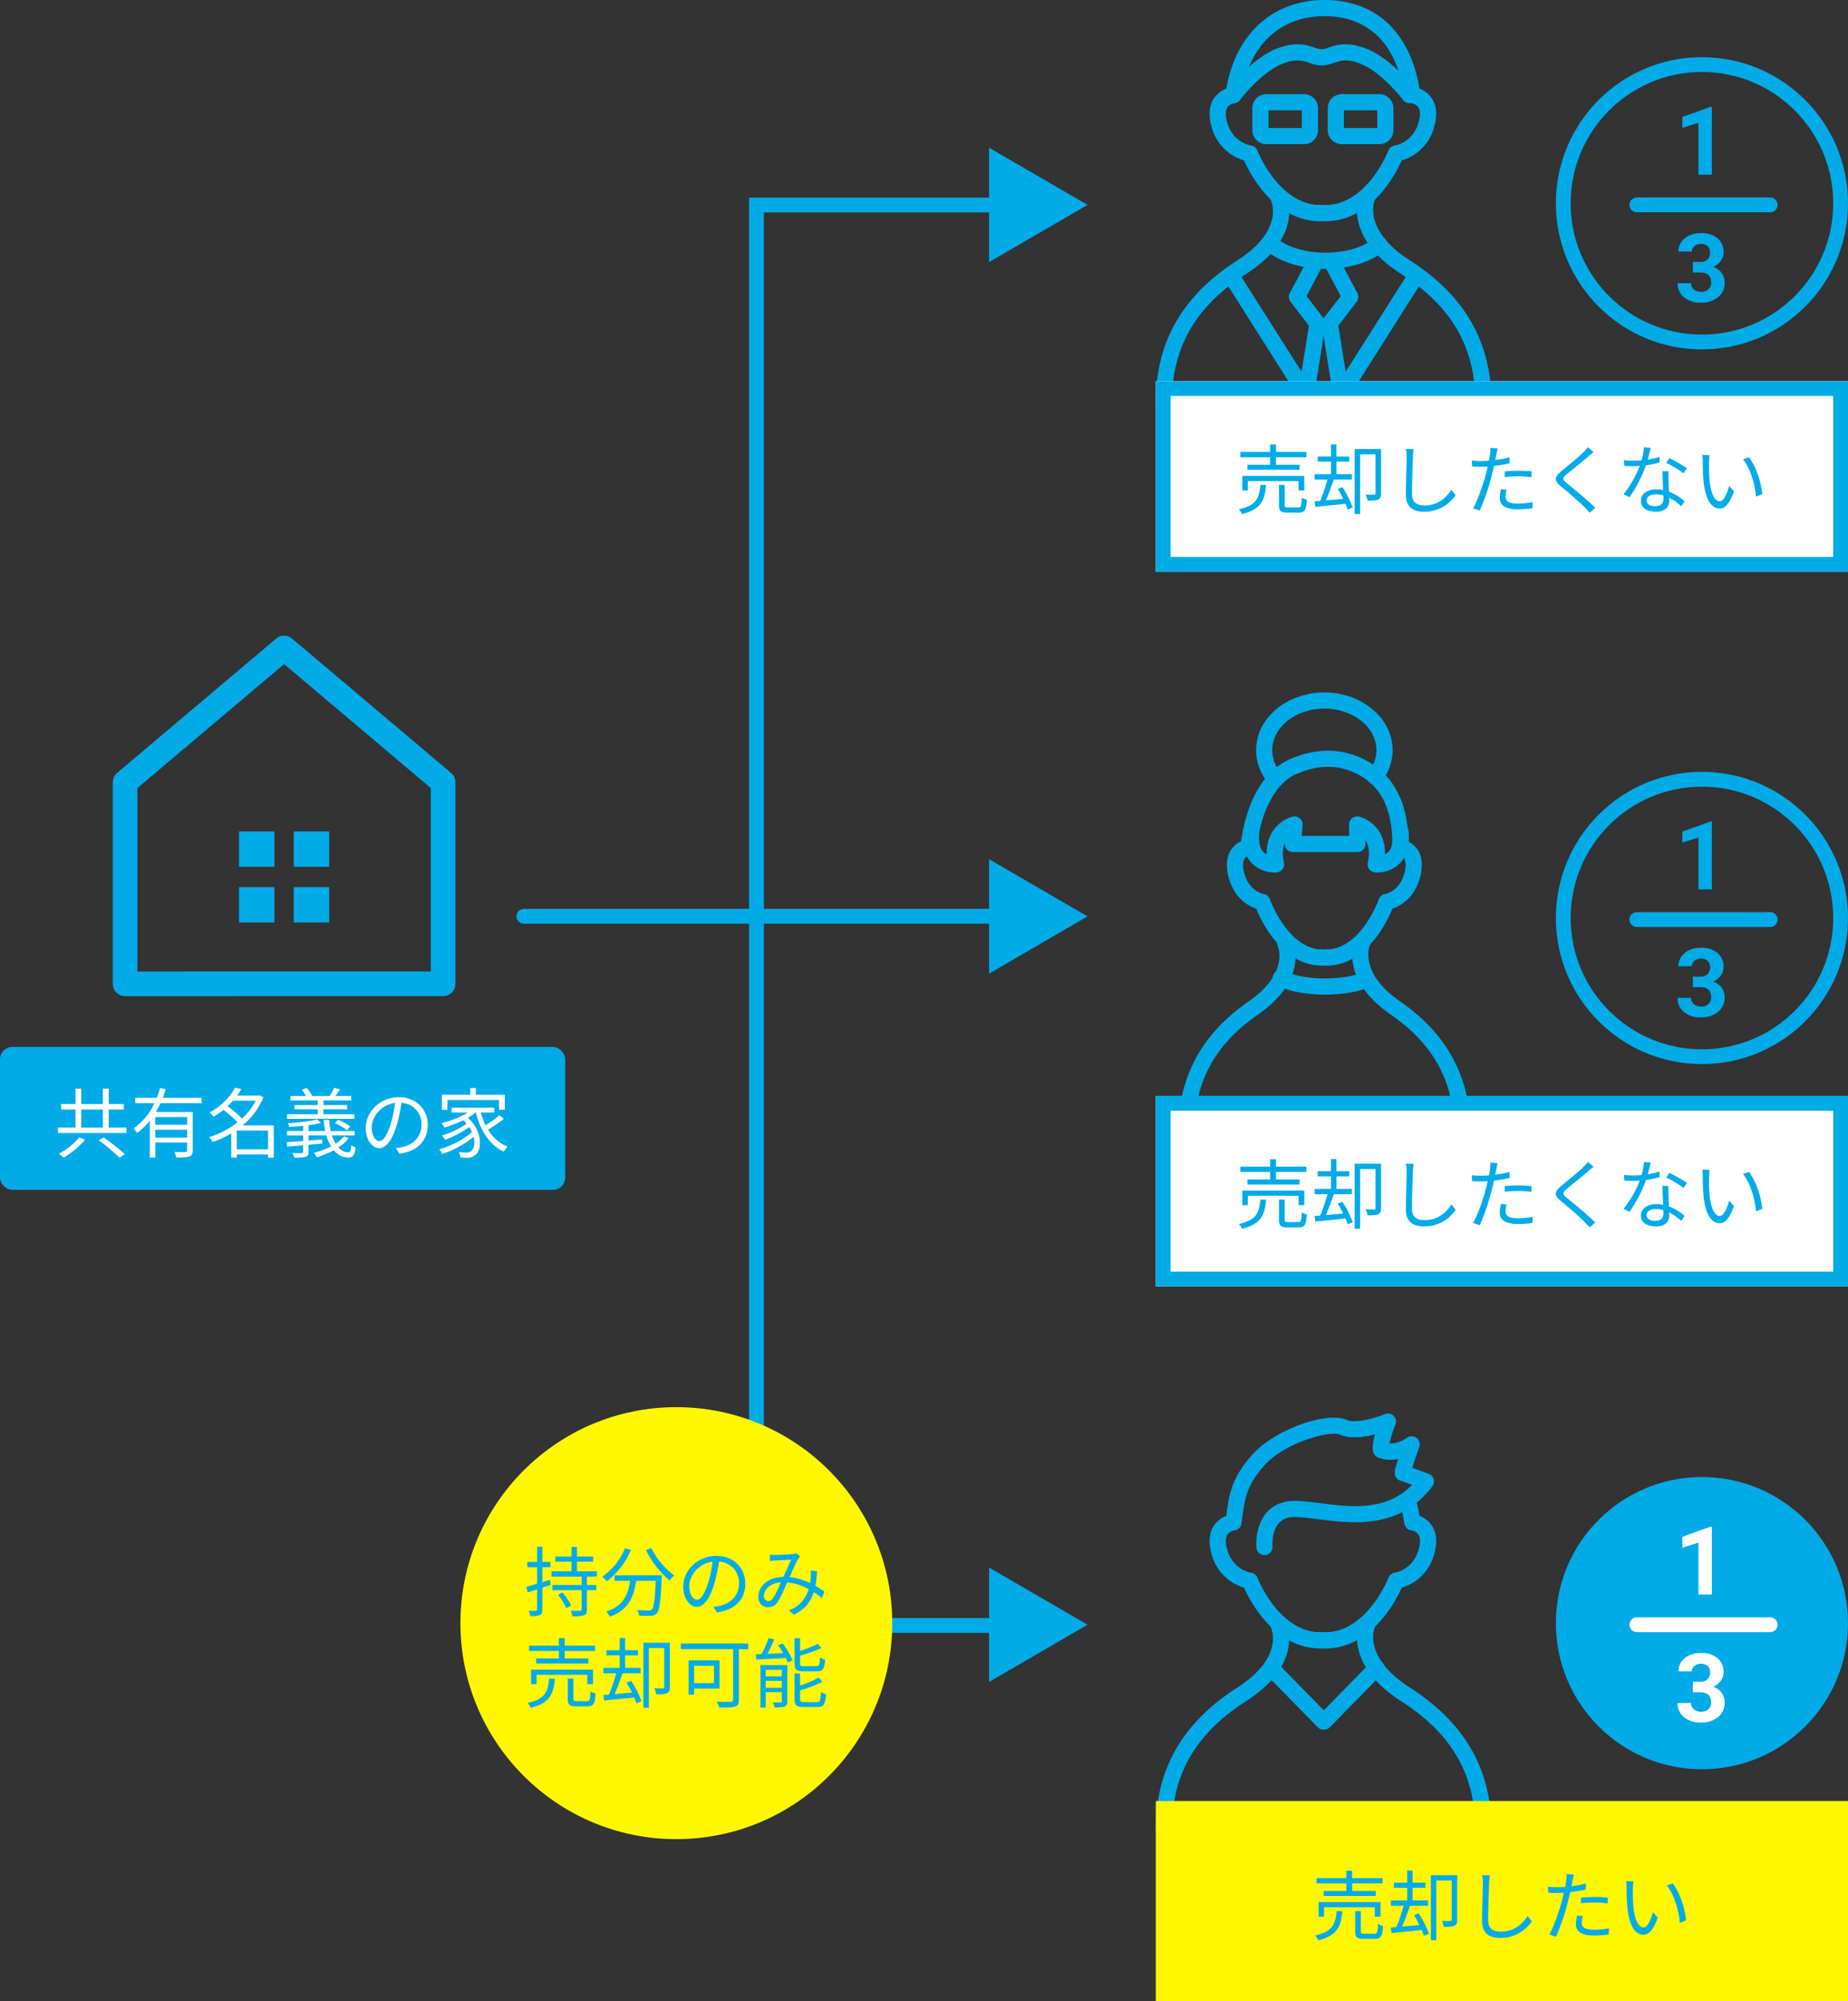 <svg xmlns="http://www.w3.org/2000/svg" width="750" height="811.855" viewBox="0 0 750 811.855"><rect x="0" y="0" width="750" height="811.855" fill="#333333" stroke="none"/><g transform="translate(1846 6295)"><line x2="188.789" transform="translate(-1633.371 -5923.272)" fill="none" stroke="#00abe8" stroke-linecap="round" stroke-width="6"/><path d="M-10239.262-4366.551h-94.153v576.259h94.153" transform="translate(8794.438 -1845.276)" fill="none" stroke="#00abe8" stroke-linecap="round" stroke-width="6"/><g transform="translate(-1376.927 -6295)"><g transform="translate(21.839 0)"><path d="M610.415,770.839c-18.6,0-28.486-18.884-31.086-24.691a19.208,19.208,0,0,1-13.256-14c-1.245-4.618-.853-8.435,1.164-11.344a10.373,10.373,0,0,1,4.9-3.757c3.8-22.258,18.926-35.979,39.895-35.979,20.766,0,34.7,13.079,38.506,35.98a10.373,10.373,0,0,1,4.9,3.757c2.017,2.91,2.409,6.725,1.164,11.344a19.21,19.21,0,0,1-13.254,14c-2.644,5.9-12.84,25.305-32.009,24.675Q610.871,770.839,610.415,770.839Zm-.612-6.679c.108,0,.216.005.325.015.406.04.808.068,1.2.084.4-.016.8-.044,1.21-.084a3.281,3.281,0,0,1,.985.051C629.74,763.1,637.82,742.4,637.9,742.174a3.282,3.282,0,0,1,2.641-2.084c.275-.042,7.447-1.2,9.721-9.649.489-1.815.851-4.3-.195-5.863a4.4,4.4,0,0,0-2.815-1.659,3.341,3.341,0,0,1-2.892-2.822c-2.819-20.941-14.3-32.473-32.333-32.473-18.381,0-30.99,12.14-33.728,32.473a3.28,3.28,0,0,1-2.938,2.827h0a4.4,4.4,0,0,0-2.768,1.655c-1.046,1.559-.683,4.047-.193,5.862,2.273,8.448,9.446,9.609,9.75,9.653a3.332,3.332,0,0,1,2.612,2.081c.083.22,8.225,20.911,24.384,22.05A3.293,3.293,0,0,1,609.8,764.16Z" transform="translate(-565.362 -681.065)" fill="#00abe8"/></g><g transform="translate(39.19 38.202)"><path d="M602.242,736.308H586.877a5.679,5.679,0,0,1-5.641-5.7v-8.887a5.677,5.677,0,0,1,5.641-5.7h15.366a5.677,5.677,0,0,1,5.642,5.7V730.6A5.679,5.679,0,0,1,602.242,736.308Zm-14.448-6.558h13.533v-7.176H587.794Z" transform="translate(-581.236 -716.016)" fill="#00abe8"/><g transform="translate(30.595)"><path d="M630.235,736.308H614.871a5.68,5.68,0,0,1-5.643-5.7v-8.887a5.678,5.678,0,0,1,5.643-5.7h15.363a5.678,5.678,0,0,1,5.644,5.7V730.6A5.68,5.68,0,0,1,630.235,736.308Zm-14.448-6.558h13.535v-7.176H615.786Z" transform="translate(-609.228 -716.016)" fill="#00abe8"/></g></g><g transform="translate(0 76.669)"><path d="M620.951,841.055H548.66a3.279,3.279,0,0,1-3.279-3.279c0-24.478,10.822-43.32,33.083-57.6,19.043-12.213,13.9-23.783,13.674-24.269a3.3,3.3,0,0,1,1.53-4.362,3.261,3.261,0,0,1,4.352,1.465c.348.693,8.207,17.152-16.015,32.688-19.5,12.507-29.095,28.079-30,48.8h68.942a3.279,3.279,0,0,1,0,6.558Z" transform="translate(-545.381 -751.21)" fill="#00abe8"/></g><g transform="translate(28.252 103.868)"><path d="M604.006,835.418a3.281,3.281,0,0,1-2.77-1.523l-29.5-46.534a3.279,3.279,0,0,1,5.539-3.512l24.855,39.211,2.983-18.71-7.447-9.682a3.281,3.281,0,0,1-.3-3.537l7.062-13.3a3.279,3.279,0,1,1,5.792,3.076l-6.072,11.432,7.021,9.129a3.278,3.278,0,0,1,.639,2.515l-4.57,28.669a3.282,3.282,0,0,1-2.576,2.7A3.339,3.339,0,0,1,604.006,835.418Z" transform="translate(-571.229 -776.094)" fill="#00abe8"/></g><g transform="translate(28.252 17.969)"><path d="M574.506,721.409a3.28,3.28,0,0,1-2.61-5.262c.4-.521,9.816-12.83,20.112-16.859,7.815-3.06,12.413-1.475,15.453-.426a8.807,8.807,0,0,0,2.362.617,3.279,3.279,0,1,1,0,6.558,13.484,13.484,0,0,1-4.5-.974c-2.633-.907-5.357-1.848-10.926.333-8.6,3.364-17.192,14.6-17.278,14.717A3.275,3.275,0,0,1,574.506,721.409Z" transform="translate(-571.229 -697.505)" fill="#00abe8"/></g><g transform="translate(64.4 17.97)"><path d="M642.9,721.408a3.276,3.276,0,0,1-2.613-1.294C640.2,720,631.574,708.748,623,705.4c-5.568-2.182-8.293-1.241-10.927-.333a13.473,13.473,0,0,1-4.5.974,3.279,3.279,0,1,1,0-6.558,8.791,8.791,0,0,0,2.36-.617c3.042-1.048,7.639-2.632,15.455.426,10.3,4.03,19.716,16.339,20.111,16.862a3.278,3.278,0,0,1-2.611,5.259Z" transform="translate(-604.301 -697.506)" fill="#00abe8"/></g><g transform="translate(57.367 76.654)"><path d="M673.438,841.057H601.146a3.279,3.279,0,0,1,0-6.558h68.942c-.9-20.722-10.5-36.294-30-48.8-24.128-15.478-17.038-31.885-16.724-32.576a3.279,3.279,0,0,1,5.986,2.679c-.236.563-4.776,12.153,14.279,24.376,22.263,14.283,33.086,33.126,33.086,57.6A3.279,3.279,0,0,1,673.438,841.057Z" transform="translate(-597.867 -751.196)" fill="#00abe8"/></g><g transform="translate(67.338 103.868)"><path d="M614.838,835.418a3.35,3.35,0,0,1-.663-.067,3.281,3.281,0,0,1-2.575-2.7l-4.569-28.668a3.277,3.277,0,0,1,.639-2.514l7.021-9.129-6.074-11.432a3.279,3.279,0,1,1,5.792-3.076l7.064,13.3a3.28,3.28,0,0,1-.3,3.537l-7.448,9.682,2.982,18.71,24.855-39.211a3.279,3.279,0,0,1,5.539,3.512l-29.5,46.534A3.282,3.282,0,0,1,614.838,835.418Z" transform="translate(-606.99 -776.094)" fill="#00abe8"/></g><g transform="translate(44.229 95.922)"><path d="M610.49,781.977c-9.284,0-17.809-2.519-23.393-6.914a3.279,3.279,0,1,1,4.056-5.153c4.383,3.451,11.611,5.51,19.336,5.51,8.013,0,15.386-2.177,19.723-5.825a3.279,3.279,0,0,1,4.221,5.019C628.95,779.225,620,781.977,610.49,781.977Z" transform="translate(-585.846 -768.825)" fill="#00abe8"/></g></g><g transform="translate(-1376.928 -5721.546)"><g transform="translate(63.007 32.043)"><path d="M1076.9,464.207q-1.353,0-2.767-.137a3.279,3.279,0,0,1,.641-6.526c18.451,1.811,27.689-21.768,27.781-22.007a3.284,3.284,0,0,1,2.638-2.079c.276-.043,7.446-1.2,9.721-9.649.493-1.835.856-4.349-.224-5.9a4.366,4.366,0,0,0-2.739-1.613,3.28,3.28,0,0,1-2.939-2.827,57.215,57.215,0,0,0-1.737-8.349,3.28,3.28,0,0,1,6.3-1.832,62.345,62.345,0,0,1,1.611,7.13,10.366,10.366,0,0,1,4.9,3.754c2.018,2.909,2.409,6.725,1.165,11.345a19.206,19.206,0,0,1-13.255,14C1105.386,445.321,1095.495,464.207,1076.9,464.207Z" transform="translate(-1071.17 -400.92)" fill="#00abe8"/></g><g transform="translate(0 82.225)"><path d="M1089.1,536.68H1016.8a3.279,3.279,0,0,1-3.279-3.279c0-24.481,10.823-43.324,33.086-57.6,19.04-12.216,13.9-23.783,13.672-24.269a3.3,3.3,0,0,1,1.529-4.362,3.262,3.262,0,0,1,4.355,1.465c.345.694,8.2,17.149-16.015,32.688-19.5,12.505-29.1,28.078-30,48.8H1089.1a3.279,3.279,0,1,1,0,6.558Z" transform="translate(-1013.525 -446.832)" fill="#00abe8"/></g><g transform="translate(57.368 82.212)"><path d="M1141.582,536.681h-72.291a3.279,3.279,0,1,1,0-6.558h68.942c-.9-20.726-10.5-36.3-30-48.8-24.133-15.48-17.038-31.886-16.724-32.576a3.279,3.279,0,0,1,5.985,2.679c-.236.562-4.779,12.151,14.28,24.376,22.261,14.28,33.083,33.122,33.083,57.6A3.278,3.278,0,0,1,1141.582,536.681Z" transform="translate(-1066.012 -446.82)" fill="#00abe8"/></g><g transform="translate(21.842 0)"><path d="M1078.562,466.934c-18.6,0-28.488-18.884-31.089-24.691a19.21,19.21,0,0,1-13.254-14c-1.244-4.619-.852-8.437,1.165-11.345a10.354,10.354,0,0,1,4.854-3.739c1.19-8.941,2.267-15.576,10.772-25.034,8.854-9.846,29.84-17.525,38.058-13.93,3.537,1.549,11.406-.609,15.535-2.334a3.28,3.28,0,0,1,4.326,4.2,49.31,49.31,0,0,0-2.438,7.747,12.994,12.994,0,0,0,7.048-2.3,3.278,3.278,0,0,1,5.058,3.714c-1.5,4.246-2.342,6.823-2.818,8.375l6.659,2.5a3.278,3.278,0,0,1,1.453,5.062c-13.377,17.495-32.247,15.11-46.022,13.37-3.14-.4-6.107-.772-8.783-.909-3.277-.168-5.682.586-7.328,2.3-3.22,3.363-2.737,9.468-2.733,9.529a3.278,3.278,0,0,1-6.527.621c-.035-.369-.8-9.122,4.522-14.684,3-3.135,7.172-4.589,12.4-4.32,2.92.15,6,.54,9.27.952,12.376,1.564,26.26,3.321,37.023-7.442l-4.251-1.595a3.16,3.16,0,0,1-1.067-.343c-2.489-1.332-1.735-4-1.236-5.77q.323-1.146.871-2.843a14.281,14.281,0,0,1-8.012-.51,3.28,3.28,0,0,1-1.472-1.1c-.837-1.116-1.383-3.043.1-8.353-4.393,1.136-10.084,1.944-14.211.14-4.276-1.871-22.474,3.325-30.554,12.308-7.382,8.211-8.084,13.5-9.245,22.261l-.189,1.423a3.281,3.281,0,0,1-2.939,2.827h0a4.392,4.392,0,0,0-2.766,1.654c-1.046,1.557-.683,4.048-.194,5.863,2.274,8.447,9.446,9.608,9.75,9.653a3.33,3.33,0,0,1,2.612,2.08c.091.234,9.349,23.814,27.777,22a3.279,3.279,0,0,1,.641,6.526Q1079.914,466.935,1078.562,466.934Z" transform="translate(-1033.508 -371.604)" fill="#00abe8"/></g><g transform="translate(43.537 100.023)"><path d="M1078.128,491.353h-.257a3.276,3.276,0,0,1-2.342-.984l-21.235-21.681a3.279,3.279,0,1,1,4.686-4.589L1078,483.518l19.021-19.419a3.279,3.279,0,1,1,4.686,4.589l-21.235,21.681A3.278,3.278,0,0,1,1078.128,491.353Z" transform="translate(-1053.357 -463.115)" fill="#00abe8"/></g></g><g transform="translate(-1367.907 -6014.072)"><g transform="translate(19.822 23.629)"><path d="M143.7,471.024c-.26,0-.522,0-.787-.013-16.58.622-25.305-17.432-27.644-23.109-3.154-1.081-9.13-4.263-11.317-13.173-1.107-4.506-.685-8.192,1.255-10.951a9.385,9.385,0,0,1,3.9-3.183c3.37-22.965,13.868-30.766,19.944-33.383,11.094-4.775,21.612-4.518,31.259.765,10.835,5.934,16.592,17.236,16.736,32.772a9.336,9.336,0,0,1,3.571,3.029c1.941,2.759,2.363,6.444,1.257,10.951-2.188,8.91-8.165,12.093-11.318,13.174C168.261,453.487,159.752,471.024,143.7,471.024Zm-2.09-6.671a3.223,3.223,0,0,1,.355.02c.318.034.635.057.945.072.315-.015.631-.038.951-.072a3.278,3.278,0,0,1,.962.037C158.175,463.3,164.934,444.3,165,444.1a3.278,3.278,0,0,1,2.633-2.171c.2-.035,5.992-1.1,7.874-8.763.615-2.51.541-4.433-.216-5.563a3.085,3.085,0,0,0-1.952-1.244,3.215,3.215,0,0,1-2.869-3.344c.395-14.38-4.082-24.233-13.308-29.286-7.9-4.325-16.242-4.485-25.514-.493-8.453,3.64-14.4,14.672-16.313,30.269a3.28,3.28,0,0,1-2.913,2.863h0a3.1,3.1,0,0,0-1.885,1.235c-.757,1.13-.832,3.054-.215,5.562,1.881,7.662,7.667,8.729,7.912,8.77a3.352,3.352,0,0,1,2.594,2.164c.07.2,6.88,19.191,20.185,20.31A3.305,3.305,0,0,1,141.615,464.354Z" transform="translate(-103.354 -383.813)" fill="#00abe8"/></g><g transform="translate(0 98.166)"><path d="M200.709,536.2H88.5a3.279,3.279,0,0,1-3.279-3.279c0-22.845,9.4-40.446,28.744-53.807,16.343-11.29,11.921-22.03,11.726-22.481a3.3,3.3,0,0,1,1.655-4.316,3.26,3.26,0,0,1,4.31,1.591c.3.647,7.124,16.033-13.963,30.6-16.738,11.562-25.01,25.966-25.843,45.131H197.359c-.832-19.166-9.1-33.57-25.839-45.133-21.01-14.512-14.852-29.849-14.58-30.495A3.279,3.279,0,0,1,163,456.531c-.207.534-4.1,11.287,12.251,22.582,19.34,13.361,28.741,30.962,28.741,53.807A3.279,3.279,0,0,1,200.709,536.2Z" transform="translate(-85.219 -452.007)" fill="#00abe8"/></g><g transform="translate(26.303 50.288)"><path d="M163.776,430.947c-.447,0-.753-.024-.872-.035a3.28,3.28,0,0,1-2.9-3.94c.94-4.463.224-7.342-.955-9.186l.024,1.548a3.279,3.279,0,0,1-3.278,3.331H129.57a3.278,3.278,0,0,1-3.266-3.576l.019-.2c-.8,1.832-1.14,4.427-.369,8.087a3.278,3.278,0,0,1-2.9,3.94,13.129,13.129,0,0,1-10-3.577c-2.99-3.01-4.211-7.486-3.63-13.3a3.279,3.279,0,0,1,6.526.653c-.26,2.595-.166,6.095,1.755,8.028a5.08,5.08,0,0,0,1.264.92c-.224-9.93,6.468-14.351,10.549-15.336a3.28,3.28,0,0,1,4.035,3.485l-.393,4.327h19.3l-.072-4.572a3.279,3.279,0,0,1,4.048-3.24c4.079.985,10.77,5.406,10.549,15.335a5.031,5.031,0,0,0,1.3-.955c1.889-1.94,1.978-5.417,1.72-7.992a3.279,3.279,0,0,1,6.526-.653c.581,5.818-.64,10.294-3.631,13.3A12.964,12.964,0,0,1,163.776,430.947Z" transform="translate(-109.284 -408.204)" fill="#00abe8"/></g><g transform="translate(31.681 0)"><path d="M121.432,399.838a3.274,3.274,0,0,1-2.574-1.245,20.846,20.846,0,0,1-4.654-13c0-12.9,12.429-23.395,27.705-23.395s27.7,10.494,27.7,23.395a20.816,20.816,0,0,1-4.489,12.79,3.279,3.279,0,1,1-5.19-4.009,14.321,14.321,0,0,0,3.121-8.781c0-9.284-9.486-16.837-21.146-16.837s-21.147,7.553-21.147,16.837a14.346,14.346,0,0,0,3.24,8.934,3.279,3.279,0,0,1-2.57,5.314Z" transform="translate(-114.204 -362.195)" fill="#00abe8"/></g><g transform="translate(38.375 112.604)"><path d="M141.654,475.194c-7.771,0-14.9-1.379-19.551-3.784a3.279,3.279,0,0,1,3.01-5.826c3.7,1.911,9.882,3.052,16.54,3.052,5.844,0,11.378-.888,15.184-2.433a3.279,3.279,0,0,1,2.469,6.076C154.679,474.158,148.411,475.194,141.654,475.194Z" transform="translate(-120.328 -465.217)" fill="#00abe8"/></g></g><path d="M23.2,0l23.2,39.948H0Z" transform="translate(-1404.634 -6235.077) rotate(90)" fill="#00abe8"/><path d="M23.2,0l23.2,39.948H0Z" transform="translate(-1404.634 -5946.417) rotate(90)" fill="#00abe8"/><path d="M23.2,0l23.2,39.948H0Z" transform="translate(-1404.634 -5659.046) rotate(90)" fill="#00abe8"/><g transform="translate(-1846 -6032.114)"><g transform="translate(0 161.854)"><rect width="229.381" height="57.99" rx="5" fill="#00abe8"/><path d="M-62.13,0a26.833,26.833,0,0,1-8.227,6.588,18.988,18.988,0,0,1,1.825,1.639,35.311,35.311,0,0,0,8.784-7.3Zm7.918,1.144A92.816,92.816,0,0,1-45.769,8.2L-43.6,6.778a98.03,98.03,0,0,0-8.629-6.8ZM-61.3-11.315h8.784v7.3H-61.3Zm11.134,7.3v-7.3h6.124v-2.227h-6.124v-6.247h-2.351v6.247H-61.3v-6.247h-2.32v6.247h-5.876v2.227h5.876v7.3h-7.113v2.227h27.8V-4.016Zm31.825-1.113h-12.9V-8.253h12.9ZM-31.233.1V-3.119h12.9V.1Zm18.773-14.01v-2.165H-28.2c.464-1.113.835-2.289,1.206-3.433l-2.289-.557a40.494,40.494,0,0,1-1.361,3.99h-8.722v2.165H-31.6a25.854,25.854,0,0,1-8.505,10.3,10.707,10.707,0,0,1,1.454,1.763,24.972,24.972,0,0,0,5.165-4.887V8.17h2.258V2.077h12.9V5.294c0,.464-.186.619-.711.649-.557,0-2.412.031-4.454-.062a8.783,8.783,0,0,1,.742,2.258,18.964,18.964,0,0,0,5.381-.4c.99-.371,1.3-1.052,1.3-2.443V-10.325H-30.986c.68-1.144,1.3-2.381,1.887-3.588ZM1.829,4.83V-2.779h12.68V4.83ZM9.5-14.9A25.059,25.059,0,0,1,3.932-7.665a39.984,39.984,0,0,0-5.845-4.979A25.107,25.107,0,0,0,.282-14.9Zm7.33,10.021H4.179a29.181,29.181,0,0,0,8.443-11.412l-1.515-.8-.433.124H1.952c.649-.9,1.237-1.794,1.763-2.66L1.148-20.16A26.043,26.043,0,0,1-9.243-10.108,7.844,7.844,0,0,1-7.635-8.346,33.448,33.448,0,0,0-3.584-11.16a38.507,38.507,0,0,1,5.66,5.072A34.482,34.482,0,0,1-9.4-.15a6.986,6.986,0,0,1,1.361,2.01A38.838,38.838,0,0,0-.429-1.6V8.17H1.829V6.933h12.68v1.3h2.32ZM49.55-9.4H36.994v-1.979h9.619v-1.732H36.994V-15H48.251v-1.794H41.88c.557-.773,1.237-1.763,1.856-2.691l-2.443-.649a29,29,0,0,1-1.763,3.34H32.138l.216-.093a11.3,11.3,0,0,0-2.165-3.155l-1.979.68a16.771,16.771,0,0,1,1.7,2.567h-6.34V-15h11.1v1.887H25.21v1.732h9.464V-9.4H22.241v1.825H49.55ZM47.88-4.418a19.069,19.069,0,0,0-5.01-2.722L41.633-5.779A20.22,20.22,0,0,1,46.55-2.9ZM45.282-.4a13.964,13.964,0,0,1-3.309,2.938A16.729,16.729,0,0,1,40.427-.8h9.216V-2.593H39.932a25.319,25.319,0,0,1-.588-4.515H37.117A29.487,29.487,0,0,0,37.7-2.593H30.963V-4.974a43.926,43.926,0,0,0,5.01-.866L34.581-7.294a75.476,75.476,0,0,1-12,1.515,5.186,5.186,0,0,1,.526,1.515c1.794-.093,3.742-.247,5.66-.433v2.1H22.21V-.8h6.557V1.459c-2.536.186-4.856.34-6.68.464L22.3,3.778l6.464-.588V5.85c0,.433-.155.526-.619.526-.464.031-2.072.031-3.742-.031a11.111,11.111,0,0,1,.711,1.825,17.308,17.308,0,0,0,4.67-.309c.866-.247,1.175-.773,1.175-1.948V3c1.825-.186,3.68-.34,5.536-.526V.84l-5.536.433V-.8h7.206a18.7,18.7,0,0,0,1.918,4.423A33.229,33.229,0,0,1,33.1,6.252,15.465,15.465,0,0,1,34.3,8.077,39.6,39.6,0,0,0,41.2,5.2,7.533,7.533,0,0,0,46.952,8.17C48.9,8.139,49.7,7.3,50.045,4.026a5.283,5.283,0,0,1-1.763-.9c-.155,2.2-.4,2.907-1.237,2.938a5.387,5.387,0,0,1-3.959-2.01A16.825,16.825,0,0,0,47.231.283ZM59.726,1.489c-1.33,0-3.124-1.7-3.124-5.567,0-4.113,3.588-9.155,9.464-9.9a49.414,49.414,0,0,1-1.7,8.258C62.787-.552,61.086,1.489,59.726,1.489ZM67.8,6.624c7.3-.959,11.536-5.258,11.536-11.691,0-6.186-4.577-11.258-11.753-11.258-7.485,0-13.423,5.814-13.423,12.464,0,5.041,2.753,8.2,5.474,8.2,2.845,0,5.289-3.247,7.175-9.526a64.727,64.727,0,0,0,1.825-8.814,8.489,8.489,0,0,1,8.134,8.876c0,5.289-3.835,8.2-7.763,9.062a19.2,19.2,0,0,1-2.629.371Zm19.515-21.8h20.938v3.959H110.6v-6.093H98.849v-2.722H96.561v2.722H85.056v6.093h2.258Zm21.124,6.124a46.04,46.04,0,0,1-5.6,4.113,27.908,27.908,0,0,1-1.979-5.165H106.3v-1.979H89.014v1.979H95.6a37.308,37.308,0,0,1-10.732,4.3,13.55,13.55,0,0,1,1.268,1.794,48.478,48.478,0,0,0,7.577-2.938c.526.464.99.928,1.423,1.392A34.339,34.339,0,0,1,85.086-.8,9.774,9.774,0,0,1,86.324.995,44,44,0,0,0,96.19-4.17a11.3,11.3,0,0,1,1.082,1.979C94.241.654,88.643,3.562,84,4.83A10.471,10.471,0,0,1,85.21,6.747,43.481,43.481,0,0,0,97.952-.181c.619,2.629.093,4.887-1.021,5.722a3,3,0,0,1-2.134.588,27.641,27.641,0,0,1-2.876-.155,5.414,5.414,0,0,1,.649,2.2c.99.062,1.948.093,2.691.062A4.637,4.637,0,0,0,98.54,7.211c3.031-2.1,2.969-10.052-2.938-15.155a21.767,21.767,0,0,0,3.155-2.165h.062c1.918,7.33,5.505,13.206,11.351,15.866a9.867,9.867,0,0,1,1.577-1.979A16.494,16.494,0,0,1,103.8-3.181a49.7,49.7,0,0,0,6.4-4.361Z" transform="translate(94.274 36.706)" fill="#fff"/></g><g transform="translate(50.767)"><path d="M144.071,150.741V69L79.535,14.5,15,69v81.745Z" transform="translate(-15 -14.5)" fill="none" stroke="#00abe8" stroke-linecap="round" stroke-linejoin="round" stroke-width="10"/><g transform="translate(46.25 74.431)"><rect width="14.341" height="14.341" fill="#00abe8"/><rect width="14.341" height="14.341" transform="translate(22.229)" fill="#00abe8"/><rect width="14.341" height="14.341" transform="translate(0 22.587)" fill="#00abe8"/><rect width="14.341" height="14.341" transform="translate(22.229 22.587)" fill="#00abe8"/></g></g></g><g transform="translate(-1214.557 -6271.804)"><g transform="translate(0 0)" fill="none" stroke="#00abe8" stroke-width="6"><circle cx="59.278" cy="59.278" r="59.278" stroke="none"/><circle cx="59.278" cy="59.278" r="56.278" fill="none"/></g><g transform="translate(32.861 20.158)"><path d="M5.808,6.165H.353V-14.864l-6.513,2.02V-17.28L5.223-21.357h.585Z" transform="translate(24.639 21.357)" fill="#00abe8"/><path d="M-1.458-9.917H1.449a4.1,4.1,0,0,0,3.077-1.038,3.8,3.8,0,0,0,1-2.756A3.364,3.364,0,0,0,4.535-16.3a3.841,3.841,0,0,0-2.728-.925,4.026,4.026,0,0,0-2.624.859,2.746,2.746,0,0,0-1.057,2.237H-7.329a6.709,6.709,0,0,1,1.161-3.86,7.736,7.736,0,0,1,3.247-2.671,10.836,10.836,0,0,1,4.6-.963,10.277,10.277,0,0,1,6.833,2.086,7.117,7.117,0,0,1,2.473,5.748A5.783,5.783,0,0,1,9.83-10.314,7.481,7.481,0,0,1,6.81-7.879a6.829,6.829,0,0,1,3.464,2.492,6.759,6.759,0,0,1,1.142,3.926A7.235,7.235,0,0,1,8.745,4.41,10.74,10.74,0,0,1,1.676,6.619a10.183,10.183,0,0,1-6.73-2.171A7.09,7.09,0,0,1-7.668-1.291h5.455A3.161,3.161,0,0,0-1.052,1.239a4.278,4.278,0,0,0,2.86.982A4.3,4.3,0,0,0,4.856,1.192a3.551,3.551,0,0,0,1.1-2.728q0-4.115-4.53-4.115H-1.458Z" transform="translate(24.204 72.828)" fill="#00abe8"/><line x2="54.124" transform="translate(0 39.765)" fill="none" stroke="#00abe8" stroke-linecap="round" stroke-width="6"/></g></g><g transform="translate(-1214.557 -5981.855)"><g transform="translate(0)" fill="none" stroke="#00abe8" stroke-width="6"><circle cx="59.278" cy="59.278" r="59.278" stroke="none"/><circle cx="59.278" cy="59.278" r="56.278" fill="none"/></g><g transform="translate(32.861 20.158)"><path d="M5.808,6.165H.353V-14.864l-6.513,2.02V-17.28L5.223-21.357h.585Z" transform="translate(24.639 21.357)" fill="#00abe8"/><path d="M-1.458-9.917H1.449a4.1,4.1,0,0,0,3.077-1.038,3.8,3.8,0,0,0,1-2.756A3.364,3.364,0,0,0,4.535-16.3a3.841,3.841,0,0,0-2.728-.925,4.026,4.026,0,0,0-2.624.859,2.746,2.746,0,0,0-1.057,2.237H-7.329a6.709,6.709,0,0,1,1.161-3.86,7.736,7.736,0,0,1,3.247-2.671,10.836,10.836,0,0,1,4.6-.963,10.277,10.277,0,0,1,6.833,2.086,7.117,7.117,0,0,1,2.473,5.748A5.783,5.783,0,0,1,9.83-10.314,7.481,7.481,0,0,1,6.81-7.879a6.829,6.829,0,0,1,3.464,2.492,6.759,6.759,0,0,1,1.142,3.926A7.235,7.235,0,0,1,8.745,4.41,10.74,10.74,0,0,1,1.676,6.619a10.183,10.183,0,0,1-6.73-2.171A7.09,7.09,0,0,1-7.668-1.291h5.455A3.161,3.161,0,0,0-1.052,1.239a4.278,4.278,0,0,0,2.86.982A4.3,4.3,0,0,0,4.856,1.192a3.551,3.551,0,0,0,1.1-2.728q0-4.115-4.53-4.115H-1.458Z" transform="translate(24.204 72.828)" fill="#00abe8"/><line x2="54.124" transform="translate(0 39.765)" fill="none" stroke="#00abe8" stroke-linecap="round" stroke-width="6"/></g></g><g transform="translate(-1376.928 -6140.361)"><g fill="#fff" stroke="#00abe8" stroke-width="6"><rect width="280.928" height="77.32" stroke="none"/><rect x="3" y="3" width="274.928" height="71.32" fill="none"/></g><path d="M13.87-11.83H4.654v2.041H25.808V-11.83H16.221v-3.062h12.34v-2.134H16.221v-3.031H13.87v3.031H1.777v2.134H13.87ZM27.726-1.408V-7.315H2.582v5.907H4.808v-3.8h20.6v3.8ZM9.881-3.634C9.448,1.716,8.21,4.716,1.128,6.232a5.666,5.666,0,0,1,1.3,1.948c7.67-1.887,9.278-5.536,9.8-11.814ZM21.169,5.489c-1.206,0-1.423-.155-1.423-.99V-3.665H17.458v8.2c0,2.381.711,3.062,3.495,3.062h4.515c2.412,0,3.031-1.052,3.309-5.2a7.988,7.988,0,0,1-2.1-.9c-.093,3.464-.278,3.99-1.423,3.99ZM41.3-2a34.967,34.967,0,0,1,2.2,3.99c-2.412.216-4.825.433-6.99.619C37.561.139,38.767-3.14,39.7-5.83h7.33V-8H40.747v-5.1h5.227V-15.17H40.747v-4.918h-2.2v4.918H33.169V-13.1h5.381V-8H31.932V-5.83h5.2A74.8,74.8,0,0,1,34.19,2.83c-.835.062-1.608.124-2.289.155l.34,2.258C35.52,4.9,40.066,4.469,44.458,4c.371.866.649,1.67.866,2.351l2.041-.835A37.838,37.838,0,0,0,43.19-2.768ZM58.87-18.232h-10.7V8.149h2.2V-16.067h6.247V-.2c0,.433-.124.526-.526.526-.464.031-1.856.031-3.464-.031A10.411,10.411,0,0,1,53.4,2.706c2.072,0,3.495-.031,4.33-.464.9-.433,1.144-1.144,1.144-2.412Zm10.113,0a15.741,15.741,0,0,1,.278,3.093c0,3.247-.309,10.979-.309,15.526,0,4.979,3.031,6.835,7.423,6.835A15.259,15.259,0,0,0,89.149.479l-1.7-2.134c-2.2,3.186-5.381,6.34-11.01,6.34-2.845,0-5.01-1.175-5.01-4.546,0-4.577.247-11.814.371-15.278.062-.99.155-2.072.309-3.062ZM109.066-6.82a49.207,49.207,0,0,1,5.66-.34,44.056,44.056,0,0,1,5.165.371l.062-2.351a48.906,48.906,0,0,0-5.289-.247c-1.979,0-3.99.093-5.6.247Zm1.979-8.041a44.383,44.383,0,0,1-5.845,1.113l.464-2.258c.124-.619.34-1.763.557-2.443l-3-.247a14.606,14.606,0,0,1-.093,2.536c-.093.619-.247,1.577-.464,2.691-1.175.062-2.258.124-3.278.124a27.306,27.306,0,0,1-3.68-.216L95.8-11.15c1.082.062,2.2.124,3.557.124q1.3,0,2.784-.093c-.247,1.113-.495,2.227-.773,3.247-1.144,4.33-3.309,10.546-5.134,13.7l2.722.9a90.8,90.8,0,0,0,4.794-14.041c.34-1.3.68-2.722.959-4.052a58.92,58.92,0,0,0,6.34-1.052ZM107.52-1.9a17.07,17.07,0,0,0-.464,3.619c0,3.031,2.536,4.515,7.361,4.515a45.474,45.474,0,0,0,5.907-.4l.093-2.505a34.256,34.256,0,0,1-5.969.588c-4.361,0-5.041-1.392-5.041-2.845a10.922,10.922,0,0,1,.433-2.753Zm35.289-17.072a14.22,14.22,0,0,1-1.763,2.041c-2.072,2.1-6.711,5.753-9,7.7-2.784,2.32-3.093,3.711-.216,6.124,2.876,2.351,7.979,6.711,9.649,8.505.649.711,1.485,1.485,2.1,2.227l2.227-2.01c-3-2.969-8.66-7.67-11.443-9.9-1.979-1.639-1.979-2.1-.124-3.711,2.258-1.856,6.649-5.381,8.784-7.206.495-.433,1.423-1.237,2.1-1.732Zm40.206,8.567a46.321,46.321,0,0,0-7.175-4.082l-1.206,1.918a36.787,36.787,0,0,1,6.99,4.206Zm-11.134-4.639a31.321,31.321,0,0,1-4.763,1.113c.495-1.763.9-3.619,1.206-4.732l-2.753-.247a25.1,25.1,0,0,1-.959,5.289c-1.175.093-2.32.155-3.4.155a28.849,28.849,0,0,1-3.773-.216l.186,2.32c1.144.062,2.412.093,3.557.093q1.345,0,2.691-.093A43.933,43.933,0,0,1,157.314.077l2.412,1.237a55.033,55.033,0,0,0,6.68-12.959,36.438,36.438,0,0,0,5.536-1.113Zm1.608,17.1c0,1.515-.835,2.907-3.34,2.907-2.381,0-3.526-.959-3.526-2.381,0-1.392,1.485-2.412,3.742-2.412A11.153,11.153,0,0,1,173.458.6C173.489,1.159,173.489,1.654,173.489,2.056ZM173.056-9.2c.062,2.134.216,5.134.309,7.639a14.494,14.494,0,0,0-2.907-.278c-3.464,0-6.124,1.825-6.124,4.639,0,3.031,2.753,4.423,6.124,4.423,3.773,0,5.381-2.01,5.381-4.454,0-.34,0-.773-.031-1.237a21.307,21.307,0,0,1,4.918,3.495l1.33-2.1a20.671,20.671,0,0,0-6.34-3.835c-.062-1.856-.186-3.866-.216-4.979A29.788,29.788,0,0,1,175.53-9.2Zm19.175-6.526-2.969-.062a16.326,16.326,0,0,1,.186,2.722,81.074,81.074,0,0,0,.34,8.165c.835,7.948,3.619,10.825,6.495,10.825,2.1,0,3.99-1.763,5.814-6.959l-1.948-2.227c-.8,3.093-2.227,6.247-3.8,6.247-2.165,0-3.649-3.371-4.144-8.505-.216-2.505-.247-5.32-.216-7.237C192.015-13.562,192.107-14.985,192.231-15.727Zm15.959.835-2.412.835c2.907,3.588,4.763,9.649,5.289,15.155l2.505-.99C213.138-5.057,210.942-11.335,208.19-14.892Z" transform="translate(32.542 45.748)" fill="#00abe8"/></g><g transform="translate(-1376.928 -5850.413)"><g fill="#fff" stroke="#00abe8" stroke-width="6"><rect width="280.928" height="77.32" stroke="none"/><rect x="3" y="3" width="274.928" height="71.32" fill="none"/></g><path d="M13.87-11.83H4.654v2.041H25.808V-11.83H16.221v-3.062h12.34v-2.134H16.221v-3.031H13.87v3.031H1.777v2.134H13.87ZM27.726-1.408V-7.315H2.582v5.907H4.808v-3.8h20.6v3.8ZM9.881-3.634C9.448,1.716,8.21,4.716,1.128,6.232a5.666,5.666,0,0,1,1.3,1.948c7.67-1.887,9.278-5.536,9.8-11.814ZM21.169,5.489c-1.206,0-1.423-.155-1.423-.99V-3.665H17.458v8.2c0,2.381.711,3.062,3.495,3.062h4.515c2.412,0,3.031-1.052,3.309-5.2a7.988,7.988,0,0,1-2.1-.9c-.093,3.464-.278,3.99-1.423,3.99ZM41.3-2a34.967,34.967,0,0,1,2.2,3.99c-2.412.216-4.825.433-6.99.619C37.561.139,38.767-3.14,39.7-5.83h7.33V-8H40.747v-5.1h5.227V-15.17H40.747v-4.918h-2.2v4.918H33.169V-13.1h5.381V-8H31.932V-5.83h5.2A74.8,74.8,0,0,1,34.19,2.83c-.835.062-1.608.124-2.289.155l.34,2.258C35.52,4.9,40.066,4.469,44.458,4c.371.866.649,1.67.866,2.351l2.041-.835A37.838,37.838,0,0,0,43.19-2.768ZM58.87-18.232h-10.7V8.149h2.2V-16.067h6.247V-.2c0,.433-.124.526-.526.526-.464.031-1.856.031-3.464-.031A10.411,10.411,0,0,1,53.4,2.706c2.072,0,3.495-.031,4.33-.464.9-.433,1.144-1.144,1.144-2.412Zm10.113,0a15.741,15.741,0,0,1,.278,3.093c0,3.247-.309,10.979-.309,15.526,0,4.979,3.031,6.835,7.423,6.835A15.259,15.259,0,0,0,89.149.479l-1.7-2.134c-2.2,3.186-5.381,6.34-11.01,6.34-2.845,0-5.01-1.175-5.01-4.546,0-4.577.247-11.814.371-15.278.062-.99.155-2.072.309-3.062ZM109.066-6.82a49.207,49.207,0,0,1,5.66-.34,44.056,44.056,0,0,1,5.165.371l.062-2.351a48.906,48.906,0,0,0-5.289-.247c-1.979,0-3.99.093-5.6.247Zm1.979-8.041a44.383,44.383,0,0,1-5.845,1.113l.464-2.258c.124-.619.34-1.763.557-2.443l-3-.247a14.606,14.606,0,0,1-.093,2.536c-.093.619-.247,1.577-.464,2.691-1.175.062-2.258.124-3.278.124a27.306,27.306,0,0,1-3.68-.216L95.8-11.15c1.082.062,2.2.124,3.557.124q1.3,0,2.784-.093c-.247,1.113-.495,2.227-.773,3.247-1.144,4.33-3.309,10.546-5.134,13.7l2.722.9a90.8,90.8,0,0,0,4.794-14.041c.34-1.3.68-2.722.959-4.052a58.92,58.92,0,0,0,6.34-1.052ZM107.52-1.9a17.07,17.07,0,0,0-.464,3.619c0,3.031,2.536,4.515,7.361,4.515a45.474,45.474,0,0,0,5.907-.4l.093-2.505a34.256,34.256,0,0,1-5.969.588c-4.361,0-5.041-1.392-5.041-2.845a10.922,10.922,0,0,1,.433-2.753Zm35.289-17.072a14.22,14.22,0,0,1-1.763,2.041c-2.072,2.1-6.711,5.753-9,7.7-2.784,2.32-3.093,3.711-.216,6.124,2.876,2.351,7.979,6.711,9.649,8.505.649.711,1.485,1.485,2.1,2.227l2.227-2.01c-3-2.969-8.66-7.67-11.443-9.9-1.979-1.639-1.979-2.1-.124-3.711,2.258-1.856,6.649-5.381,8.784-7.206.495-.433,1.423-1.237,2.1-1.732Zm40.206,8.567a46.321,46.321,0,0,0-7.175-4.082l-1.206,1.918a36.787,36.787,0,0,1,6.99,4.206Zm-11.134-4.639a31.321,31.321,0,0,1-4.763,1.113c.495-1.763.9-3.619,1.206-4.732l-2.753-.247a25.1,25.1,0,0,1-.959,5.289c-1.175.093-2.32.155-3.4.155a28.849,28.849,0,0,1-3.773-.216l.186,2.32c1.144.062,2.412.093,3.557.093q1.345,0,2.691-.093A43.933,43.933,0,0,1,157.314.077l2.412,1.237a55.033,55.033,0,0,0,6.68-12.959,36.438,36.438,0,0,0,5.536-1.113Zm1.608,17.1c0,1.515-.835,2.907-3.34,2.907-2.381,0-3.526-.959-3.526-2.381,0-1.392,1.485-2.412,3.742-2.412A11.153,11.153,0,0,1,173.458.6C173.489,1.159,173.489,1.654,173.489,2.056ZM173.056-9.2c.062,2.134.216,5.134.309,7.639a14.494,14.494,0,0,0-2.907-.278c-3.464,0-6.124,1.825-6.124,4.639,0,3.031,2.753,4.423,6.124,4.423,3.773,0,5.381-2.01,5.381-4.454,0-.34,0-.773-.031-1.237a21.307,21.307,0,0,1,4.918,3.495l1.33-2.1a20.671,20.671,0,0,0-6.34-3.835c-.062-1.856-.186-3.866-.216-4.979A29.788,29.788,0,0,1,175.53-9.2Zm19.175-6.526-2.969-.062a16.326,16.326,0,0,1,.186,2.722,81.074,81.074,0,0,0,.34,8.165c.835,7.948,3.619,10.825,6.495,10.825,2.1,0,3.99-1.763,5.814-6.959l-1.948-2.227c-.8,3.093-2.227,6.247-3.8,6.247-2.165,0-3.649-3.371-4.144-8.505-.216-2.505-.247-5.32-.216-7.237C192.015-13.562,192.107-14.985,192.231-15.727Zm15.959.835-2.412.835c2.907,3.588,4.763,9.649,5.289,15.155l2.505-.99C213.138-5.057,210.942-11.335,208.19-14.892Z" transform="translate(32.542 45.748)" fill="#00abe8"/></g><g transform="translate(-1376.928 -5564.33)"><rect width="280.928" height="81.186" transform="translate(0)" fill="#fff700"/><path d="M13.87-11.83H4.654v2.041H25.808V-11.83H16.221v-3.062h12.34v-2.134H16.221v-3.031H13.87v3.031H1.777v2.134H13.87ZM27.726-1.408V-7.315H2.582v5.907H4.808v-3.8h20.6v3.8ZM9.881-3.634C9.448,1.716,8.21,4.716,1.128,6.232a5.666,5.666,0,0,1,1.3,1.948c7.67-1.887,9.278-5.536,9.8-11.814ZM21.169,5.489c-1.206,0-1.423-.155-1.423-.99V-3.665H17.458v8.2c0,2.381.711,3.062,3.495,3.062h4.515c2.412,0,3.031-1.052,3.309-5.2a7.988,7.988,0,0,1-2.1-.9c-.093,3.464-.278,3.99-1.423,3.99ZM41.3-2a34.967,34.967,0,0,1,2.2,3.99c-2.412.216-4.825.433-6.99.619C37.561.139,38.767-3.14,39.7-5.83h7.33V-8H40.747v-5.1h5.227V-15.17H40.747v-4.918h-2.2v4.918H33.169V-13.1h5.381V-8H31.932V-5.83h5.2A74.8,74.8,0,0,1,34.19,2.83c-.835.062-1.608.124-2.289.155l.34,2.258C35.52,4.9,40.066,4.469,44.458,4c.371.866.649,1.67.866,2.351l2.041-.835A37.838,37.838,0,0,0,43.19-2.768ZM58.87-18.232h-10.7V8.149h2.2V-16.067h6.247V-.2c0,.433-.124.526-.526.526-.464.031-1.856.031-3.464-.031A10.411,10.411,0,0,1,53.4,2.706c2.072,0,3.495-.031,4.33-.464.9-.433,1.144-1.144,1.144-2.412Zm10.113,0a15.741,15.741,0,0,1,.278,3.093c0,3.247-.309,10.979-.309,15.526,0,4.979,3.031,6.835,7.423,6.835A15.259,15.259,0,0,0,89.149.479l-1.7-2.134c-2.2,3.186-5.381,6.34-11.01,6.34-2.845,0-5.01-1.175-5.01-4.546,0-4.577.247-11.814.371-15.278.062-.99.155-2.072.309-3.062ZM109.066-6.82a49.207,49.207,0,0,1,5.66-.34,44.056,44.056,0,0,1,5.165.371l.062-2.351a48.906,48.906,0,0,0-5.289-.247c-1.979,0-3.99.093-5.6.247Zm1.979-8.041a44.383,44.383,0,0,1-5.845,1.113l.464-2.258c.124-.619.34-1.763.557-2.443l-3-.247a14.606,14.606,0,0,1-.093,2.536c-.093.619-.247,1.577-.464,2.691-1.175.062-2.258.124-3.278.124a27.306,27.306,0,0,1-3.68-.216L95.8-11.15c1.082.062,2.2.124,3.557.124q1.3,0,2.784-.093c-.247,1.113-.495,2.227-.773,3.247-1.144,4.33-3.309,10.546-5.134,13.7l2.722.9a90.8,90.8,0,0,0,4.794-14.041c.34-1.3.68-2.722.959-4.052a58.92,58.92,0,0,0,6.34-1.052ZM107.52-1.9a17.07,17.07,0,0,0-.464,3.619c0,3.031,2.536,4.515,7.361,4.515a45.474,45.474,0,0,0,5.907-.4l.093-2.505a34.256,34.256,0,0,1-5.969.588c-4.361,0-5.041-1.392-5.041-2.845a10.922,10.922,0,0,1,.433-2.753Zm22.856-13.825-2.969-.062a16.328,16.328,0,0,1,.186,2.722,81.075,81.075,0,0,0,.34,8.165c.835,7.948,3.619,10.825,6.495,10.825,2.1,0,3.99-1.763,5.814-6.959l-1.948-2.227c-.8,3.093-2.227,6.247-3.8,6.247-2.165,0-3.649-3.371-4.144-8.505-.216-2.505-.247-5.32-.216-7.237C130.159-13.562,130.252-14.985,130.375-15.727Zm15.959.835-2.412.835c2.907,3.588,4.763,9.649,5.289,15.155l2.505-.99C151.283-5.057,149.087-11.335,146.334-14.892Z" transform="translate(63.47 48.325)" fill="#00abe8"/></g><circle cx="87.629" cy="87.629" r="87.629" transform="translate(-1659.144 -5724.124)" fill="#fff700"/><path d="M10.332-6.641,7.27-5.683v-6.062h3.278v-2.134H7.27v-6.186H5.136v6.186H1.177v2.134H5.136v6.68c-1.67.526-3.186.99-4.392,1.33l.588,2.2c1.144-.34,2.443-.742,3.8-1.206V5.39c0,.433-.155.557-.557.557-.34.031-1.546.031-2.876-.031a9.152,9.152,0,0,1,.68,2.165,8.847,8.847,0,0,0,3.835-.433c.773-.371,1.052-.99,1.052-2.258V-3.456l3.371-1.082ZM13.641-.518a24.027,24.027,0,0,1,3.371,5.412L18.93,3.75A25.891,25.891,0,0,0,15.4-1.569ZM29.383-7.94v-2.134H21.311V-14H27.9v-2.1H21.311V-19.94h-2.2v3.835H12.558V-14h6.557v3.928H10.981V-7.94H23.2v3.4H11.352v2.1H23.2V5.359c0,.433-.155.557-.588.588-.464.031-2.1.031-3.835-.031a8.486,8.486,0,0,1,.711,2.227,14.7,14.7,0,0,0,4.7-.4c.9-.34,1.175-.959,1.175-2.381V-2.435h3.8v-2.1h-3.8v-3.4ZM40.8-19.445a26.011,26.011,0,0,1-9.247,11.6A15.584,15.584,0,0,1,33.5-6.054a31.865,31.865,0,0,0,9.711-12.711ZM36.558-8.466v2.227h6.309c-.711,5.2-2.412,10.113-9.68,12.526A9.12,9.12,0,0,1,34.672,8.3C42.528,5.451,44.507-.146,45.311-6.239H53.29c-.371,7.794-.8,10.887-1.608,11.66-.278.34-.649.4-1.3.4-.711,0-2.629-.031-4.639-.216a5.591,5.591,0,0,1,.773,2.289,44.305,44.305,0,0,0,4.856.062,3.1,3.1,0,0,0,2.381-1.082C54.806,5.7,55.27,2.142,55.7-7.353c.031-.309.062-1.113.062-1.113ZM49.3-18.641A40.9,40.9,0,0,0,58.888-6.332a11.826,11.826,0,0,1,1.887-2.041,32.725,32.725,0,0,1-9.309-11.134Zm20.722,20.1c-1.33,0-3.124-1.7-3.124-5.567,0-4.113,3.588-9.155,9.464-9.9a49.415,49.415,0,0,1-1.7,8.258C73.084-.579,71.383,1.462,70.022,1.462ZM78.095,6.6c7.3-.959,11.536-5.258,11.536-11.691,0-6.186-4.577-11.258-11.753-11.258-7.485,0-13.423,5.814-13.423,12.464,0,5.041,2.753,8.2,5.474,8.2,2.845,0,5.289-3.247,7.175-9.526a64.726,64.726,0,0,0,1.825-8.814,8.489,8.489,0,0,1,8.134,8.876c0,5.289-3.835,8.2-7.763,9.062a19.2,19.2,0,0,1-2.629.371ZM100.8.905A2.156,2.156,0,0,1,98.94,1.988,1.86,1.86,0,0,1,97.177-.054c0-2.6,2.505-5.227,6.9-5.6A37.878,37.878,0,0,1,100.8.905Zm20.969-2.722a36.886,36.886,0,0,0-3.68-2.351,45.883,45.883,0,0,0,.649-5.938l-2.536-.278a21.043,21.043,0,0,1-.031,2.814c-.062.742-.124,1.515-.247,2.289a25.1,25.1,0,0,0-8.32-2.443c1.3-2.876,2.6-6,3.464-7.361a5.083,5.083,0,0,1,.8-1.021l-1.577-1.268a6.185,6.185,0,0,1-1.485.34c-1.3.093-5.32.309-6.928.309a20.878,20.878,0,0,1-2.32-.124l.124,2.6a19.192,19.192,0,0,1,2.258-.216c1.423-.093,5.134-.247,6.34-.34-.959,1.918-2.072,4.546-3.186,6.959-6,.155-10.175,3.619-10.175,8.134a3.925,3.925,0,0,0,3.99,4.206,4.369,4.369,0,0,0,3.866-2.134,60.464,60.464,0,0,0,3.866-7.979,22.566,22.566,0,0,1,8.722,2.753,13.041,13.041,0,0,1-8.01,8.66l2.041,1.7c4.454-2.227,6.8-5.134,8.072-9.124A30.583,30.583,0,0,1,120.651.781ZM13.981,25.276H4.765v2.041H25.919V25.276H16.332V22.214h12.34V20.08H16.332V17.049H13.981V20.08H1.888v2.134H13.981ZM27.837,35.7V29.792H2.692V35.7H4.919v-3.8h20.6v3.8ZM9.991,33.472c-.433,5.351-1.67,8.351-8.753,9.866a5.666,5.666,0,0,1,1.3,1.948c7.67-1.887,9.278-5.536,9.8-11.814ZM21.28,42.6c-1.206,0-1.423-.155-1.423-.99V33.441H17.569v8.2c0,2.381.711,3.062,3.495,3.062h4.515c2.412,0,3.031-1.052,3.309-5.2a7.988,7.988,0,0,1-2.1-.9c-.093,3.464-.278,3.99-1.423,3.99Zm20.134-7.485a34.968,34.968,0,0,1,2.2,3.99c-2.412.216-4.825.433-6.99.619,1.052-2.474,2.258-5.753,3.186-8.443h7.33V29.111H40.857v-5.1h5.227V21.936H40.857V17.018h-2.2v4.918H33.28v2.072h5.381v5.1H32.043v2.165h5.2a74.8,74.8,0,0,1-2.938,8.66c-.835.062-1.608.124-2.289.155l.34,2.258c3.278-.34,7.825-.773,12.216-1.237.371.866.649,1.67.866,2.351l2.041-.835A37.838,37.838,0,0,0,43.3,34.338ZM58.981,18.874H48.28V45.256h2.2V21.039h6.247V36.905c0,.433-.124.526-.526.526-.464.031-1.856.031-3.464-.031a10.411,10.411,0,0,1,.773,2.412c2.072,0,3.495-.031,4.33-.464.9-.433,1.144-1.144,1.144-2.412Zm17.938,9.371V35.3H68.847V28.245Zm2.258,9.247V26.018H66.62V39.967h2.227V37.493Zm11.66-18.278H63.466V21.5H84.682V41.946c0,.649-.216.866-.9.9-.711.031-3.247.062-5.722-.062a11.575,11.575,0,0,1,.99,2.443c3.031,0,5.165,0,6.4-.433,1.175-.34,1.577-1.144,1.577-2.814V21.5h3.8ZM118.61,30.5c2.443,0,3.155-.99,3.433-4.732a6.753,6.753,0,0,1-2.1-.9c-.124,3.062-.34,3.557-1.515,3.557h-4.918c-1.392,0-1.639-.186-1.639-1.175V24.132a64.657,64.657,0,0,0,8.691-3.124l-1.546-1.67a51.461,51.461,0,0,1-7.144,2.907V17.08H109.61V27.287c0,2.536.773,3.216,3.711,3.216Zm-20.691,6.68V34.338h6.526v2.845Zm6.526-7.3v2.66H97.919v-2.66Zm2.258-1.918H95.785V45.225h2.134V38.946h6.526V42.6c0,.4-.093.495-.495.495-.433.031-1.732.062-3.186,0a8.757,8.757,0,0,1,.742,2.072,12.869,12.869,0,0,0,4.144-.371c.835-.371,1.052-1.021,1.052-2.165Zm-3.8-8.041a35.364,35.364,0,0,1,2.072,3.186l-6.34.278c.959-1.763,1.948-3.928,2.784-5.814l-2.32-.557a48.5,48.5,0,0,1-2.845,6.464c-.866.031-1.639.062-2.351.093l.216,2.165c3.155-.186,7.608-.4,11.938-.649a16.665,16.665,0,0,1,.8,1.825l1.948-.866a30.049,30.049,0,0,0-4.021-6.866Zm10.7,23.041c-1.454,0-1.732-.186-1.732-1.206V38.173A44.671,44.671,0,0,0,120.9,34.74l-1.515-1.732a34.585,34.585,0,0,1-7.515,3.247V31.369H109.61V41.761c0,2.536.8,3.216,3.773,3.216h5.474c2.567,0,3.247-1.082,3.557-5.227a6.143,6.143,0,0,1-2.072-.866c-.155,3.464-.371,4.082-1.67,4.082Z" transform="translate(-1633.156 -5647.441)" fill="#00abe8"/><g transform="translate(-1214.557 -5695.773)"><circle cx="59.278" cy="59.278" r="59.278" transform="translate(0 0)" fill="#00abe8"/><g transform="translate(32.861 20.158)"><path d="M5.808,6.165H.353V-14.864l-6.513,2.02V-17.28L5.223-21.357h.585Z" transform="translate(24.639 21.357)" fill="#fff"/><path d="M-1.458-9.917H1.449a4.1,4.1,0,0,0,3.077-1.038,3.8,3.8,0,0,0,1-2.756A3.364,3.364,0,0,0,4.535-16.3a3.841,3.841,0,0,0-2.728-.925,4.026,4.026,0,0,0-2.624.859,2.746,2.746,0,0,0-1.057,2.237H-7.329a6.709,6.709,0,0,1,1.161-3.86,7.736,7.736,0,0,1,3.247-2.671,10.836,10.836,0,0,1,4.6-.963,10.277,10.277,0,0,1,6.833,2.086,7.117,7.117,0,0,1,2.473,5.748A5.783,5.783,0,0,1,9.83-10.314,7.481,7.481,0,0,1,6.81-7.879a6.829,6.829,0,0,1,3.464,2.492,6.759,6.759,0,0,1,1.142,3.926A7.235,7.235,0,0,1,8.745,4.41,10.74,10.74,0,0,1,1.676,6.619a10.183,10.183,0,0,1-6.73-2.171A7.09,7.09,0,0,1-7.668-1.291h5.455A3.161,3.161,0,0,0-1.052,1.239a4.278,4.278,0,0,0,2.86.982A4.3,4.3,0,0,0,4.856,1.192a3.551,3.551,0,0,0,1.1-2.728q0-4.115-4.53-4.115H-1.458Z" transform="translate(24.204 72.828)" fill="#fff"/><line x2="54.124" transform="translate(0 39.765)" fill="none" stroke="#fff" stroke-linecap="round" stroke-width="6"/></g></g></g></svg>